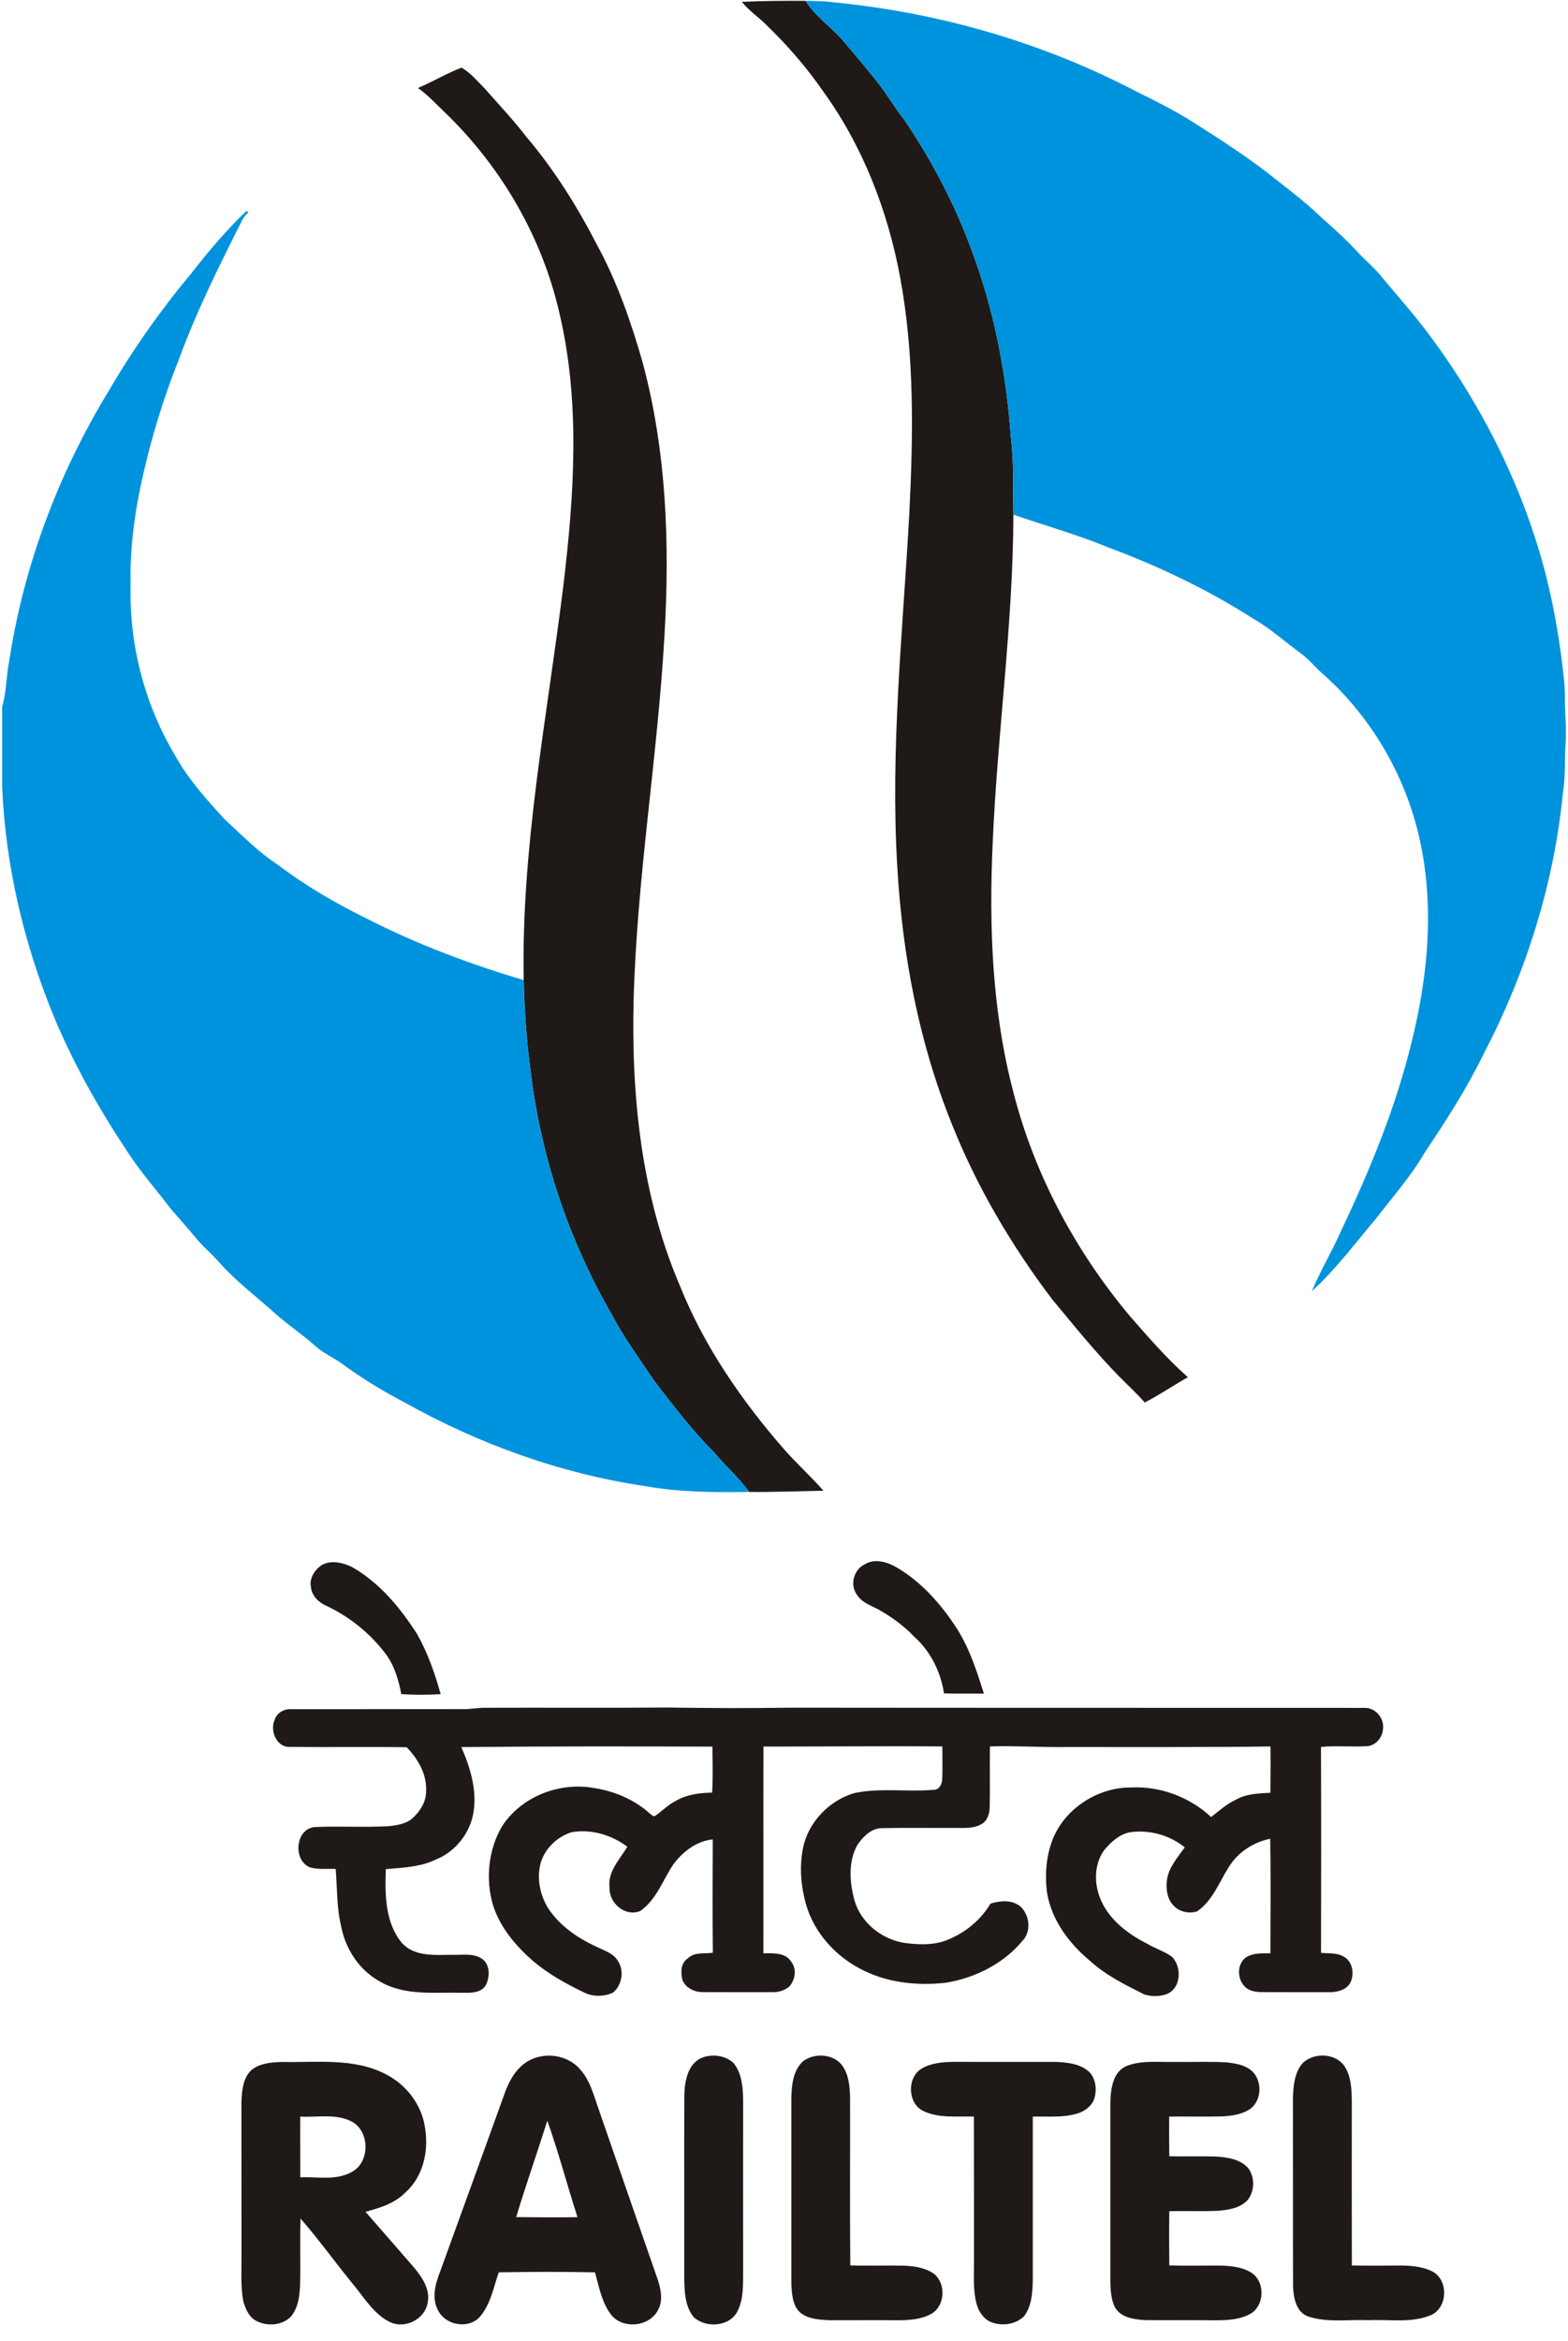 <?xml version="1.0" encoding="UTF-8" standalone="no"?>
<svg
   xmlns:dc="http://purl.org/dc/elements/1.1/"
   xmlns:cc="http://creativecommons.org/ns#"
   xmlns:rdf="http://www.w3.org/1999/02/22-rdf-syntax-ns#"
   xmlns:svg="http://www.w3.org/2000/svg"
   xmlns="http://www.w3.org/2000/svg"
   xmlns:sodipodi="http://sodipodi.sourceforge.net/DTD/sodipodi-0.dtd"
   xmlns:inkscape="http://www.inkscape.org/namespaces/inkscape"
   width="201"
   height="300"
   viewBox="0 0 745 1115"
   version="1.0"
   id="svg2"
   sodipodi:version="0.32"
   inkscape:version="0.46"
   sodipodi:docname="Railtel_Logo.svg"
   inkscape:output_extension="org.inkscape.output.svg.inkscape">
  <defs
     id="defs36">
    <inkscape:perspective
       sodipodi:type="inkscape:persp3d"
       inkscape:vp_x="0 : 696.875 : 1"
       inkscape:vp_y="0 : 1000 : 0"
       inkscape:vp_z="931.25 : 696.875 : 1"
       inkscape:persp3d-origin="465.625 : 464.58333 : 1"
       id="perspective40" />
  </defs>
  <sodipodi:namedview
     inkscape:window-height="669"
     inkscape:window-width="640"
     inkscape:pageshadow="2"
     inkscape:pageopacity="0.0"
     guidetolerance="10.0"
     gridtolerance="10.0"
     objecttolerance="10.0"
     borderopacity="1.0"
     bordercolor="#666666"
     pagecolor="#ffffff"
     id="base"
     showgrid="false"
     inkscape:zoom="0.33147982"
     inkscape:cx="465.625"
     inkscape:cy="696.875"
     inkscape:window-x="92"
     inkscape:window-y="95"
     inkscape:current-layer="svg2" />
  <g
     id="#ffffffff" />
  <g
     id="#1f1a18ff">
    <path
       d="M 352.43,0.87 C 362.56,0.45 372.71,0.31 382.86,0.41 C 387.24,7.77 394.66,12.44 400.16,18.86 C 405.91,25.46 411.45,32.23 416.96,39.02 C 421.56,44.83 425.24,51.3 429.86,57.11 C 442.76,76.2 453.62,96.73 461.59,118.37 C 472.59,147.39 478.51,178.17 480.65,209.09 C 482.13,221.04 481.48,233.1 481.79,245.1 C 481.65,297.24 474.19,348.98 471.95,401.01 C 470.09,440.93 471.58,481.47 481.81,520.28 C 491.83,559.41 511.38,595.84 537.26,626.75 C 546.07,636.84 554.88,647.01 564.93,655.91 C 557.99,659.77 551.43,664.31 544.37,667.94 C 540.41,663.46 536.02,659.41 531.82,655.17 C 520.58,643.66 510.51,631.11 500.23,618.75 C 480.69,592.94 464.11,564.77 452.19,534.62 C 436.67,495.98 428.9,454.55 426.49,413.07 C 423.08,356.98 429.09,300.96 432.18,245 C 434.08,207.2 434.75,168.94 427.74,131.58 C 421.85,100.23 410.07,69.69 391.32,43.73 C 383.24,32.02 373.85,21.24 363.59,11.39 C 359.92,7.82 355.61,4.93 352.43,0.87 z"
       id="path6"
       style="opacity:1;fill:#1f1a18" />
    <path
       d="M 198.08,41.91 C 205.12,38.95 211.72,34.95 218.85,32.23 C 223.18,34.63 226.38,38.65 229.88,42.1 C 236.58,49.74 243.58,57.14 249.78,65.2 C 263.07,80.86 274.02,98.4 283.42,116.63 C 293.03,134.29 299.65,153.38 305.16,172.66 C 316.58,215.06 318.12,259.44 315.53,303.07 C 312.24,360.86 302.41,418.13 300.86,476.04 C 299.7,522.13 304.55,569.33 322.8,612.08 C 334.32,641.03 352.27,666.98 372.67,690.37 C 378.64,697.12 385.35,703.19 391.31,709.96 C 379.52,710.17 367.73,710.66 355.93,710.53 C 351.01,703.75 344.61,698.18 339.25,691.76 C 329.01,681.55 320.25,670.02 311.4,658.63 C 304.09,647.83 296.37,637.27 290.25,625.72 C 269.84,590.3 256.63,550.73 251.76,510.13 C 249.84,495.76 248.81,481.27 248.49,466.78 C 247.25,403.55 259.68,341.25 267.4,278.76 C 272.54,235.66 275.57,191.33 265.4,148.71 C 257.05,112.41 237.5,79.03 210.68,53.29 C 206.57,49.4 202.75,45.15 198.08,41.91 z"
       id="path8"
       style="opacity:1;fill:#1f1a18" />
    <path
       d="M 152.35,745.31 C 156.87,742.84 162.32,744.21 166.71,746.3 C 179.8,753.78 189.69,765.69 197.71,778.25 C 202.78,787.19 206.13,796.96 208.93,806.82 C 202.69,807.2 196.41,807.23 190.17,806.81 C 188.82,799.98 186.86,793.04 182.55,787.44 C 175.16,777.73 165.38,769.87 154.33,764.71 C 150.76,763.15 147.56,760.02 147.13,755.99 C 146.2,751.75 148.89,747.54 152.35,745.31 z"
       id="path10"
       style="opacity:1;fill:#1f1a18" />
    <path
       d="M 410.97,745.01 C 415.55,742.16 421.36,743.77 425.74,746.22 C 437.97,753.27 447.55,764.19 455.1,775.96 C 461.01,785.38 464.4,796.06 467.75,806.59 C 461.41,806.47 455.07,806.66 448.73,806.47 C 447.17,796.2 442.3,786.41 434.53,779.45 C 429.57,774.25 423.69,770.02 417.47,766.49 C 413.85,764.61 409.64,763.21 407.33,759.62 C 403.72,754.98 405.68,747.44 410.97,745.01 z"
       id="path12"
       style="opacity:1;fill:#1f1a18" />
    <path
       d="M 219,813.98 C 222.33,814.1 225.61,813.46 228.93,813.33 C 258.28,813.21 287.63,813.44 316.98,813.21 C 336.64,813.5 356.31,813.58 375.97,813.28 C 466.97,813.39 557.97,813.33 648.98,813.38 C 654.49,813.16 658.83,818.66 657.81,823.97 C 657.44,827.89 654,831.53 649.98,831.64 C 642.78,832.03 635.53,831.3 628.34,831.98 C 628.47,864.66 628.43,897.35 628.36,930.03 C 631.95,930.41 635.84,929.88 639.09,931.81 C 643.26,933.95 644.26,939.56 642.61,943.63 C 641.08,947.38 636.7,948.68 632.99,948.78 C 621.96,948.73 610.94,948.82 599.91,948.74 C 596.89,948.68 593.42,948.1 591.51,945.49 C 588.23,941.72 588.47,934.72 592.97,931.98 C 596.38,929.97 600.44,930.33 604.23,930.24 C 604.29,912.07 604.45,893.89 604.15,875.72 C 596.04,877.32 588.57,882.26 584.29,889.39 C 579.73,896.61 576.63,905.28 569.32,910.29 C 565.59,911.49 561.05,910.61 558.29,907.72 C 554.94,904.52 554.4,899.45 554.98,895.09 C 555.91,889.13 560.1,884.56 563.44,879.8 C 556.14,873.93 546.32,871.21 537.05,872.65 C 532.12,873.73 528.26,877.32 525.09,881.06 C 520.99,886.72 520.27,894.24 522.08,900.87 C 525.08,912.4 535.15,920.48 545.37,925.61 C 549.17,927.91 553.51,929.2 557.15,931.76 C 562.23,936.54 561.8,947.08 554.69,949.75 C 551.34,950.9 547.45,950.94 544.08,949.81 C 535.01,945.26 525.76,940.69 518.21,933.78 C 508.24,925.52 499.96,914.34 497.8,901.33 C 496.69,892.41 497.43,883.08 501.02,874.77 C 507.32,860.6 522.55,851.14 537.99,851.27 C 551.85,850.61 565.87,855.9 575.99,865.37 C 579.85,862.38 583.51,859.04 588,857 C 592.93,854.24 598.72,854.11 604.22,853.8 C 604.31,846.45 604.36,839.1 604.26,831.76 C 571.85,832.17 539.42,831.99 507,832.02 C 494.87,832.19 482.76,831.35 470.63,831.74 C 470.43,841.48 470.74,851.23 470.49,860.97 C 470.4,864.07 469.18,867.61 466.14,868.98 C 462.42,870.98 458.06,870.48 454,870.56 C 442.32,870.61 430.64,870.42 418.98,870.66 C 413.94,870.79 410.23,874.72 407.51,878.54 C 403.02,886.55 403.72,896.37 406.05,904.94 C 409.12,915.87 419.35,923.83 430.41,925.39 C 437.66,926.3 445.45,926.47 452.14,923.08 C 459.88,919.65 466.56,913.87 470.89,906.59 C 475.48,905.19 481.15,904.66 485.1,907.93 C 489.49,911.97 490.44,919.63 486.26,924.17 C 477.17,935.19 463.53,942.02 449.54,944.29 C 435.61,945.83 420.96,944.24 408.51,937.45 C 395.51,930.61 385.19,918.2 382.16,903.68 C 380.38,895.99 379.98,887.9 381.56,880.15 C 384.03,867.8 394.02,857.49 405.99,853.95 C 418.36,851.34 431.1,853.47 443.58,852.41 C 446.59,852.57 447.85,849.51 447.89,846.97 C 448.08,841.89 447.92,836.82 447.94,831.75 C 419.54,831.49 391.13,831.85 362.72,831.8 C 362.61,864.61 362.74,897.43 362.67,930.24 C 367.18,930.26 373.12,929.79 375.87,934.18 C 378.69,937.57 377.87,942.91 375.05,946.06 C 372.87,947.97 369.94,948.82 367.07,948.76 C 356.05,948.75 345.03,948.82 334.01,948.74 C 329.93,948.84 325.59,946.81 324.07,942.85 C 323.24,939.35 323.28,934.85 326.67,932.69 C 329.83,929.53 334.59,930.57 338.6,929.99 C 338.41,912.01 338.48,894.01 338.56,876.02 C 330.97,876.71 324.26,881.85 319.83,887.84 C 314.75,895.35 311.76,904.7 304.04,910.1 C 296.87,913.08 289.04,906.37 289.4,898.99 C 288.39,891.24 294.27,885.61 297.86,879.5 C 290.37,873.91 280.7,870.96 271.4,872.57 C 264.42,874.7 258.45,880.41 256.5,887.52 C 254.69,894.49 256.2,902.07 259.77,908.23 C 265.51,917.32 274.83,923.5 284.52,927.76 C 287.7,929.25 291.36,930.56 293.27,933.73 C 296.49,938.4 295.38,945.4 291.04,948.99 C 286.7,950.97 281.32,951.09 277.06,948.81 C 268.55,944.72 260.23,940.08 252.98,933.98 C 244.7,926.73 237.27,918 233.87,907.36 C 230.24,895.03 231.58,881.16 238.03,869.99 C 247.3,855.47 265.83,848.37 282.57,851.65 C 292.03,853.17 301.29,857.14 308.45,863.58 C 309.26,864.18 310.42,865.65 311.48,864.54 C 314.64,862.34 317.33,859.51 320.79,857.76 C 326.04,854.63 332.24,853.83 338.25,853.74 C 338.71,846.45 338.46,839.13 338.4,831.83 C 298.53,831.69 258.65,831.66 218.78,832.05 C 223.06,841.91 226.41,852.76 224.47,863.61 C 222.73,873.37 215.8,881.92 206.6,885.63 C 199.17,889.2 190.85,889.47 182.8,890.18 C 182.36,902.2 182.38,915.74 190.56,925.46 C 196.6,931.88 205.98,931.06 214,930.97 C 218.76,931.23 224.03,930.02 228.32,932.67 C 232.57,935.28 232.48,941.51 230.4,945.49 C 228.05,949.39 222.93,949.07 218.99,949.05 C 206.01,948.73 191.93,950.62 180.19,943.8 C 170.36,938.51 163.67,928.5 161.57,917.63 C 159.33,908.61 159.66,899.28 158.91,890.09 C 154.87,889.87 150.7,890.51 146.76,889.36 C 138.38,886.15 139.59,870.8 149.07,870.13 C 160.72,869.62 172.42,870.37 184.07,869.72 C 188.15,869.31 192.58,868.66 195.71,865.75 C 199.24,862.47 202.05,858 201.98,853.03 C 202.41,845.03 198.12,837.7 192.74,832.12 C 174.15,831.84 155.56,832.17 136.97,831.96 C 130.67,832.16 127.44,824.11 129.87,819 C 130.93,815.6 134.5,813.74 137.93,814 C 164.95,814.06 191.98,813.92 219,813.98 z"
       id="path14"
       style="opacity:1;fill:#1f1a18" />
    <path
       d="M 249.98,981.93 C 257.86,976.97 269.32,978.38 275.39,985.57 C 280.04,990.69 281.75,997.55 283.99,1003.91 C 293.42,1031.21 302.88,1058.5 312.39,1085.78 C 313.8,1090.24 314.91,1095.31 312.7,1099.71 C 308.81,1108.2 295.47,1109.64 289.91,1102.09 C 285.6,1096.32 284.37,1088.98 282.44,1082.2 C 267.17,1081.89 251.88,1081.91 236.61,1082.2 C 234.05,1089.45 232.72,1097.58 227.48,1103.51 C 222.19,1109.2 211.92,1107.55 208.07,1100.98 C 204.36,1095.06 206.31,1087.71 208.72,1081.7 C 218.87,1053.81 228.94,1025.9 239.04,998 C 241.13,991.83 244.34,985.55 249.98,981.93 M 259.74,1009.98 C 254.9,1025.32 249.54,1040.49 244.9,1055.89 C 254.63,1056 264.38,1056.08 274.11,1055.92 C 269.18,1040.65 265.11,1025.08 259.74,1009.98 z"
       id="path16"
       style="opacity:1;fill:#1f1a18" />
    <path
       d="M 334.39,979.64 C 339.17,978.23 344.79,979.05 348.48,982.55 C 352.42,987.41 352.93,993.99 353.03,1000.01 C 353.02,1027.34 353,1054.67 353.03,1082 C 352.98,1088.19 353.26,1094.78 350.46,1100.48 C 346.83,1108.15 335.35,1108.94 329.47,1103.53 C 325.28,1098.37 325.1,1091.33 324.96,1085 C 325,1055.99 324.9,1026.97 325.01,997.96 C 325.14,991.04 326.76,981.97 334.39,979.64 z"
       id="path18"
       style="opacity:1;fill:#1f1a18" />
    <path
       d="M 381.62,981.63 C 387.44,977.26 397.45,978.2 401.05,984.99 C 403.36,988.9 403.75,993.53 403.98,997.97 C 404.06,1024.95 403.83,1051.93 404.09,1078.9 C 412.74,1079.17 421.4,1078.83 430.05,1079.03 C 434.91,1079.28 440.05,1080.08 444.1,1082.99 C 449.67,1087.68 449.28,1097.93 442.94,1101.82 C 438.14,1104.6 432.41,1104.98 426.99,1105.03 C 415.99,1104.93 404.99,1105.02 393.99,1105.01 C 389.36,1104.72 384.24,1104.54 380.45,1101.53 C 376.54,1098.27 376.32,1092.72 376,1088.04 C 375.97,1058.35 375.98,1028.67 376,998.99 C 376.16,992.91 376.84,985.96 381.62,981.63 z"
       id="path20"
       style="opacity:1;fill:#1f1a18" />
    <path
       d="M 619.58,982.58 C 625.13,977.14 636.23,977.72 640.06,984.93 C 642.76,989.44 642.85,994.9 643.03,1000.02 C 643.01,1026.31 642.97,1052.61 643.05,1078.92 C 651.03,1079.11 659.01,1078.98 667,1078.96 C 672.09,1079.06 677.42,1079.59 681.96,1082.08 C 689.18,1086.53 688.57,1099.06 680.77,1102.56 C 671.34,1106.48 660.91,1104.54 651,1104.98 C 641.55,1104.56 631.75,1106.25 622.59,1103.34 C 616.56,1101.49 615.29,1094.52 615.03,1089.07 C 614.94,1059.04 615.03,1029.01 614.97,998.99 C 615.16,993.31 615.73,987.08 619.58,982.58 z"
       id="path22"
       style="opacity:1;fill:#1f1a18" />
    <path
       d="M 118.81,985.82 C 122.76,982.63 128.08,982.17 132.96,982 C 149.91,982.4 168.18,979.75 183.67,988.33 C 193.21,993.47 200.27,1003.19 201.57,1014.03 C 203.21,1024.74 200.49,1036.74 192.15,1044.15 C 187.06,1049.34 179.95,1051.57 173.1,1053.35 C 180.94,1062.37 188.85,1071.33 196.65,1080.39 C 200.4,1085 204.15,1090.79 202.66,1097.02 C 201.19,1104.61 191.97,1109.2 184.96,1105.98 C 177.55,1102.46 173.08,1095.17 168.1,1088.98 C 159.27,1078.32 151.26,1067 142.16,1056.58 C 141.81,1067.06 142.22,1077.56 141.95,1088.04 C 141.76,1093.38 141.09,1099.2 137.45,1103.41 C 132.94,1107.81 125.4,1108.08 120.18,1104.79 C 117.27,1102.8 115.88,1099.33 114.93,1096.09 C 113.54,1089.14 114.08,1082.03 114.03,1075 C 114,1050.33 114.05,1025.66 113.99,1000.99 C 114.25,995.7 114.65,989.66 118.81,985.82 M 142.02,1008.03 C 141.96,1017.67 142.07,1027.32 142.04,1036.97 C 150.14,1036.56 158.96,1038.62 166.41,1034.48 C 175.55,1029.87 175.29,1014.38 165.97,1010.11 C 158.51,1006.56 149.97,1008.47 142.02,1008.03 z"
       id="path24"
       style="opacity:1;fill:#1f1a18" />
    <path
       d="M 438.06,985.18 C 442.55,982.53 447.9,982.02 453,981.97 C 469.34,981.99 485.67,981.97 502,981.98 C 507.81,982.22 514.36,982.9 518.56,987.42 C 521.13,990.81 521.6,995.55 520.3,999.56 C 518.98,1003.27 515.4,1005.78 511.68,1006.73 C 504.95,1008.58 497.91,1007.88 491.03,1008.03 C 491.04,1034.02 491.04,1060.01 491.03,1086.01 C 490.9,1091.82 490.54,1098.13 486.97,1103 C 482.9,1107.09 476.31,1108 471.05,1105.86 C 467.57,1104.4 465.36,1100.98 464.32,1097.49 C 462.51,1091.15 463.05,1084.5 463.02,1078 C 463,1054.67 463.06,1031.35 462.97,1008.02 C 454.92,1007.77 446.35,1008.94 438.83,1005.35 C 431.35,1001.7 431,989.46 438.06,985.18 z"
       id="path26"
       style="opacity:1;fill:#1f1a18" />
    <path
       d="M 536.44,983.66 C 543.35,981.18 550.81,982.17 558,981.98 C 566.37,982.12 574.75,981.74 583.11,982.17 C 588.05,982.71 593.84,983.62 596.91,988.02 C 600.22,992.8 599.62,1000.22 595.08,1004.03 C 591.07,1007.01 585.9,1007.7 581.05,1007.95 C 572.7,1008.12 564.36,1007.94 556.02,1008.02 C 555.96,1014.32 555.98,1020.62 556.07,1026.92 C 563.4,1027.09 570.73,1026.82 578.05,1027.05 C 583.52,1027.34 589.6,1028.21 593.54,1032.41 C 596.86,1036.71 596.83,1043.25 593.55,1047.58 C 589.98,1051.64 584.21,1052.52 579.09,1052.89 C 571.42,1053.23 563.74,1052.88 556.07,1053.08 C 555.96,1061.68 555.99,1070.29 556.08,1078.9 C 564.39,1079.16 572.71,1078.92 581.02,1078.99 C 585.96,1079.18 591.19,1079.75 595.43,1082.53 C 601.53,1086.77 601.51,1097.13 595.5,1101.44 C 590.63,1104.58 584.62,1104.99 578.99,1105.04 C 567.64,1104.92 556.29,1105.04 544.94,1104.96 C 539.65,1104.68 533.21,1103.97 530.22,1098.94 C 528.39,1095.27 528.09,1091.03 527.98,1087 C 527.99,1060 527.99,1033 527.98,1006 C 527.97,1000.9 527.83,995.64 529.62,990.78 C 530.68,987.58 533.16,984.69 536.44,983.66 z"
       id="path28"
       style="opacity:1;fill:#1f1a18" />
  </g>
  <g
     id="#0093ddff">
    <path
       d="M 382.86,0.41 C 387.46,0.52 392.08,0.46 396.65,1.16 C 446.64,6.06 495.83,20.26 540.37,43.58 C 549.42,48.03 558.46,52.56 567.01,57.94 C 580.97,66.8 594.93,75.76 607.79,86.2 C 614.89,91.71 622.01,97.25 628.47,103.53 C 634.7,108.94 640.76,114.56 646.38,120.62 C 650.04,124.62 654.37,128 657.65,132.36 C 665.42,141.61 673.47,150.65 680.62,160.41 C 705.88,194.5 725.09,233.23 735.62,274.39 C 739.77,291 742.53,307.93 744.26,324.95 C 744.72,331.46 744.44,338 745,344.5 L 745,352.48 C 744.27,360.73 744.98,369.07 743.65,377.28 C 739.38,420.98 725.94,463.57 705.57,502.41 C 697.7,518.64 687.87,533.81 677.85,548.77 C 671.27,560.2 662.43,570.03 654.46,580.47 C 644.57,592.17 635.35,604.58 623.98,614.92 C 628.05,605.26 633.43,596.23 637.7,586.66 C 651.34,557.87 663.65,528.26 671.27,497.25 C 679.77,463.65 682.87,427.83 673.96,393.98 C 666.44,365.48 650.33,339.26 628.06,319.94 C 624.85,316.82 621.88,313.41 618.23,310.78 C 610.91,305.44 604.17,299.3 596.28,294.78 C 574.41,280.78 550.84,269.56 526.53,260.52 C 511.92,254.52 496.69,250.27 481.79,245.1 C 481.48,233.1 482.13,221.04 480.65,209.09 C 478.51,178.17 472.59,147.39 461.59,118.37 C 453.62,96.73 442.76,76.2 429.86,57.11 C 425.24,51.3 421.56,44.83 416.96,39.02 C 411.45,32.23 405.91,25.46 400.16,18.86 C 394.66,12.44 387.24,7.77 382.86,0.41 z"
       id="path31"
       style="opacity:1;fill:#0093dd" />
    <path
       d="M 116.39,100.46 C 116.7,100.65 117.02,100.84 117.33,101.03 C 116.34,102.13 115.28,103.18 114.55,104.48 C 103.55,126.28 92.62,148.2 84.21,171.16 C 75.22,193.73 68.45,217.19 64.13,241.1 C 62.14,253.29 60.84,265.63 61.22,278 C 60.37,306.5 67.71,335.2 82.35,359.68 C 88.58,370.97 97.23,380.65 105.92,390.09 C 114.09,397.6 121.87,405.67 131.23,411.75 C 144.61,421.93 159.19,430.38 174.26,437.77 C 197.98,449.83 223.01,459.2 248.49,466.78 C 248.81,481.27 249.84,495.76 251.76,510.13 C 256.63,550.73 269.84,590.3 290.25,625.72 C 296.37,637.27 304.09,647.83 311.4,658.63 C 320.25,670.02 329.01,681.55 339.25,691.76 C 344.61,698.18 351.01,703.75 355.93,710.53 C 339.34,710.79 322.65,710.69 306.27,707.76 C 266.12,701.81 227.35,687.8 191.97,668.05 C 181.22,662.47 170.88,656.07 161.11,648.91 C 157.12,646.22 152.66,644.22 149.09,640.94 C 142.9,635.4 135.92,630.84 129.76,625.27 C 120.8,617.23 111.09,609.95 103.12,600.87 C 99.5,596.83 95.29,593.36 91.9,589.12 C 88.17,584.52 84.14,580.19 80.32,575.68 C 73.58,566.76 66.11,558.38 60.01,548.99 C 46.35,528.54 34.18,507.02 24.7,484.3 C 10.37,449.43 1.51,412.17 0,374.45 L 0,336.69 C 2.05,329.48 1.93,321.91 3.4,314.59 C 10.34,269.08 26.94,225.22 50.89,185.97 C 62.36,166.34 75.49,147.67 90.08,130.25 C 98.19,119.78 106.8,109.62 116.39,100.46 z"
       id="path33"
       style="opacity:1;fill:#0093dd" />
  </g>
</svg>
